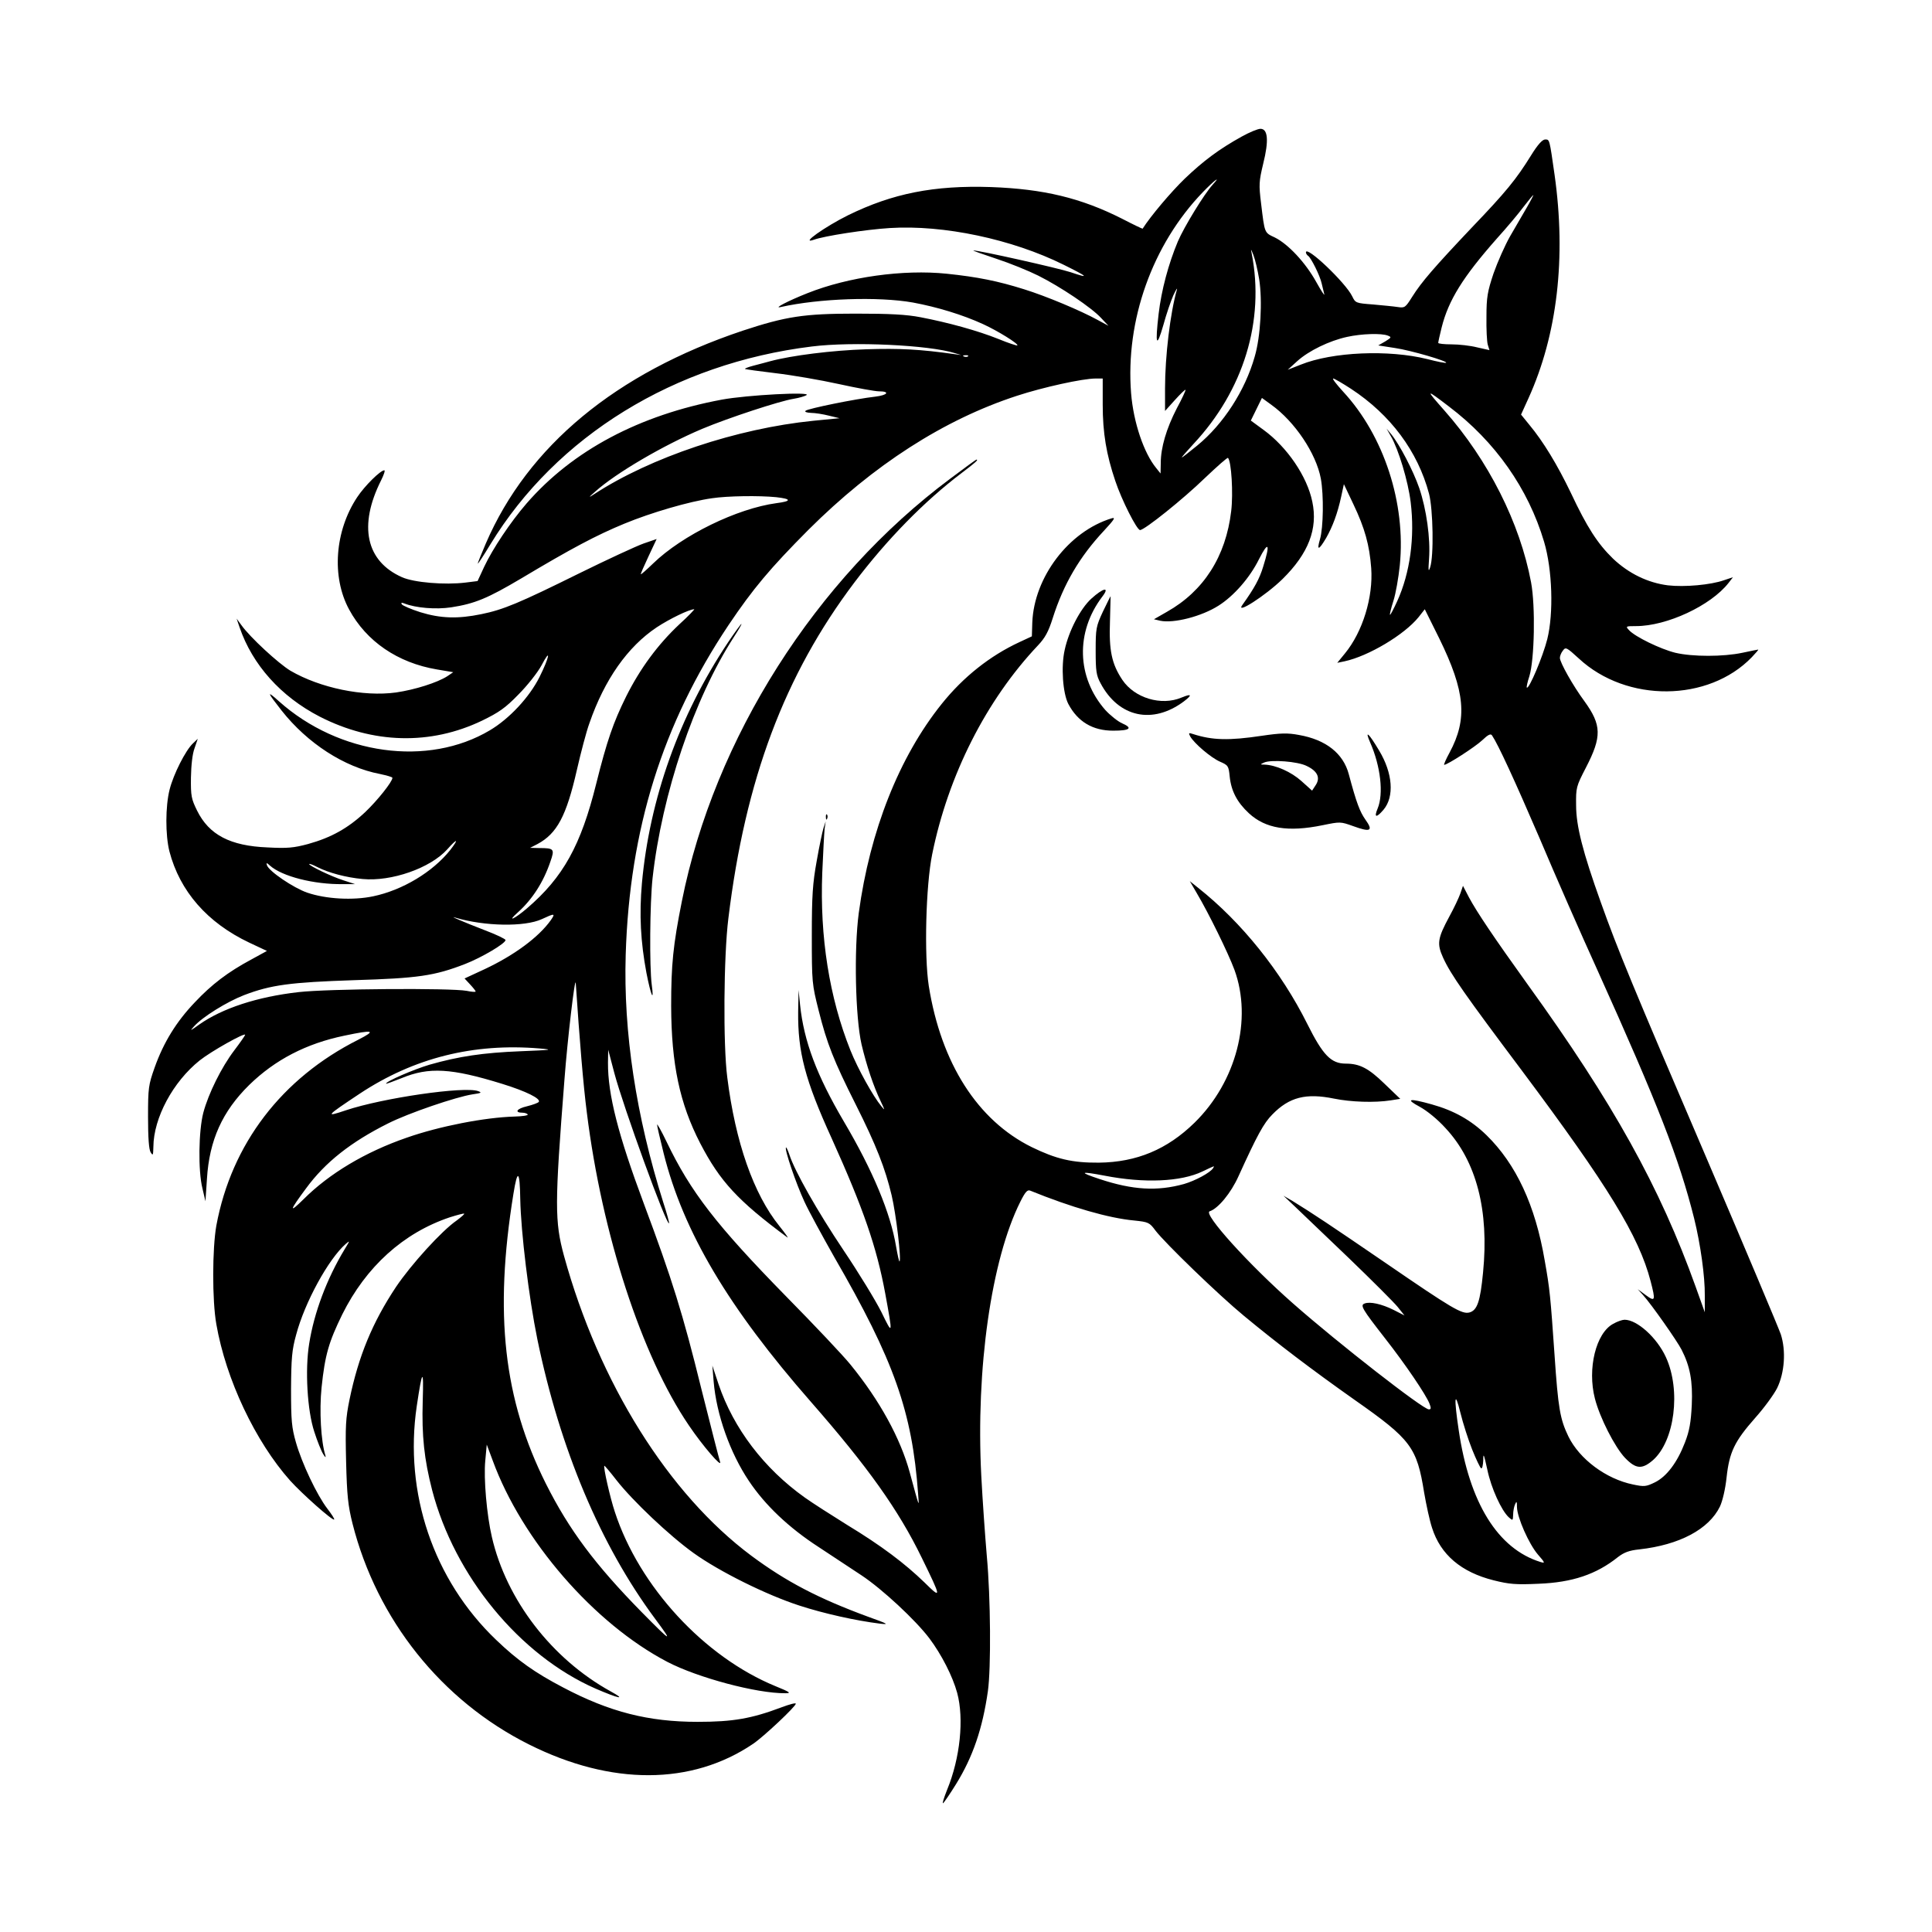 <svg width="1500" height="1500" viewBox="0 0 1500 1500" xmlns="http://www.w3.org/2000/svg">
  <!-- Original SVG transformiert und zentriert -->
  <svg x="114.938" y="100.0" width="1270.123" height="1300" viewBox="0 0 766.49 784.52">
    /2000/svg" viewBox="0 0 766.49 784.52">
  <defs>
    <style>
      .cls-1 {
        fill-rule: evenodd;
      }
    </style>
  </defs>
  <path class="cls-1" d="M512.5,3.6c-10.8,6-18,11.4-26.8,19.8-6.3,6.1-15.9,17.4-19.7,23.4-.1.1-4.5-2-9.7-4.7-19.2-9.7-36.7-13.9-61.3-14.8-26.8-.9-46.2,3-67,13.2-10.9,5.4-22.7,13.8-16.1,11.5,4.9-1.8,24.4-4.8,35.6-5.5,25.2-1.6,57.3,5.2,81.5,17.2,11.5,5.7,12.4,6.6,3.3,3.5-6.1-2-43.2-10.3-45.6-10.2-.4.1,4.5,1.8,10.8,3.9,6.4,2.1,15.2,5.7,19.6,7.9,10.4,5.2,25,15,29.4,19.8l3.5,3.7-5-2.7c-8-4.4-24.2-11.2-34.5-14.4-12.4-3.9-21.9-5.8-36.3-7.3-20.4-2.1-46.1,1.5-65.2,9.1-9.1,3.6-16.4,7.4-12.5,6.5,17.9-4,45.6-5,61.9-2.1,11.3,2.1,23.2,5.7,32.8,10.1,7,3.2,16.8,9.3,16.1,10-.2.2-4.2-1.1-8.8-3-9.7-3.9-23.5-7.7-36.5-10.2-6.7-1.3-14.5-1.7-30.5-1.7-24.1,0-32.6,1.3-52.9,8-59.4,19.9-100.6,54-120.3,99.6-2.1,4.9-3.8,9.1-3.8,9.5s2.7-3.7,5.9-9c31-50.8,86.3-84.8,150.6-92.7,19.1-2.4,54.9-.7,67,3.1l3,.9-3-.4c-16.2-2.3-25.9-2.8-41.5-2.3-15.9.5-35,2.9-45,5.6-1.9.5-5.5,1.5-7.9,2.1-2.3.6-4.1,1.3-3.9,1.5.2.2,6.7,1.1,14.3,2,7.7.9,21.1,3.2,29.7,5.1,8.6,1.9,17,3.4,18.7,3.4,5.4,0,4.2,1.8-1.7,2.5-9,1-31.6,5.6-32.6,6.6-.6.5.4.9,2.5,1,1.8,0,5.7.6,8.4,1.3l5,1.2-12.3,1.2c-35.8,3.6-76.2,17.1-102.7,34.4-2.7,1.8-2.7,1.6.5-1.2,9.7-8.7,31.9-21.7,50.1-29.4,12.4-5.2,36.5-13.1,42.9-14.1,2.5-.4,5.2-1.2,6-1.7,2.7-1.7-27.8-.1-39.7,2.1-38.6,7.2-69.9,23.8-91.5,48.7-7.5,8.7-15.8,21.1-19.8,29.6l-3.1,6.7-5.6.7c-9.7,1.2-24.2,0-29.8-2.5-16.9-7.5-20.5-24.1-9.8-45.4,1.3-2.6,2-4.7,1.5-4.7-1.8,0-9.2,7.3-12.7,12.6-10.5,15.8-12.1,37.3-3.8,52.6,8.1,15,22.8,25,41.1,28.1l7.7,1.3-2.8,1.9c-4.7,3-15.1,6.3-24,7.6-15.3,2.1-35.6-2.1-49.5-10.2-5.6-3.4-18.9-15.6-23-21.4l-2.2-3,1.4,4.1c6,17.5,19.3,32.4,37.5,41.8,25,12.8,51.9,13.5,76.1,1.9,7.8-3.8,10.9-5.9,17-12.2,4.2-4.2,9-10.3,10.8-13.6,4.6-8.8,3.9-4.2-.9,5.4-4.7,9.4-14.1,19.5-23.2,24.9-29,17.3-70.7,11.6-98.9-13.6-5.9-5.3-5.6-4.4,1.3,4.4,12.1,15.3,29.3,26.5,46.1,29.7,3.2.7,5.8,1.4,5.8,1.8,0,1.8-7,10.6-12.8,16.1-8,7.5-15.9,11.9-26.7,14.9-6.7,1.8-9.7,2.1-19,1.6-17.5-.7-27.4-5.9-33-17.2-2.7-5.5-3-6.8-2.9-15.5.1-5.9.7-11.2,1.7-13.8l1.5-4.4-2.3,2.2c-3.4,3.2-9.1,14.4-10.9,21.6-2,7.9-2,21.3-.1,28.9,4.9,18.8,17.8,33.5,37.4,42.8l8.3,3.9-7.3,4c-11,5.9-18.6,11.7-26.5,20.1-8.6,9-14.6,18.7-18.8,30.5-2.9,8.2-3.1,9.5-3.1,23.2,0,9.7.4,15.2,1.2,16.5,1.1,1.8,1.2,1.5,1.3-2.5.1-13.6,9.2-30.5,21.7-40.5,5.4-4.3,21.3-13.2,21.3-12,0,.3-2.3,3.6-5.1,7.3-6,7.9-12.1,20.2-14.5,29.2-2.2,8.4-2.5,27.2-.4,35.5l1.4,6,.7-10.5c1.1-18.1,7.2-31.6,19.8-44,12.1-11.8,26.7-19.4,44.6-23.1,13.8-2.9,15.1-2.5,6.5,1.9-35.8,18-59.4,48.8-66.5,87.1-1.9,10.7-2,35,0,46.2,4.5,25.9,18.3,55,34.6,73.3,5.7,6.3,19.9,18.9,20.6,18.2.3-.2-1.2-2.5-3.2-5.1-4.9-6.4-11.9-21.2-14.7-31-2-7-2.3-10.2-2.3-25,.1-14.5.4-18.3,2.4-25.5,4-15.1,15.1-35.4,23.2-42.5,2.1-1.8,2-1.6-.5,2.5-8.4,13.9-14.3,29.7-16.6,44.2-2,12.2-.9,31.4,2.4,41.3,1.4,4.4,3.3,9.1,4.2,10.5.9,1.5,1.3,1.8,1,.6-2.1-6.7-2.9-21-1.8-31.8,1.6-15.4,3.4-21.4,9.7-34.3,11.1-22.3,28.6-38.2,50.4-45.5,3.5-1.1,6.5-1.9,6.7-1.7.3.2-1.4,1.6-3.5,3.2-7,4.8-21.4,20.7-28.4,31.1-11.1,16.7-17.6,32.5-21.8,52.8-1.8,8.8-2,12.5-1.6,29.1.4,15.9.9,20.6,3,29,11.4,45,41.7,83,82.7,103.5,38.5,19.3,76.2,19.2,105-.3,4.9-3.3,20-17.5,20-18.8,0-.5-3,.3-6.7,1.7-14.1,5.3-22.7,6.8-39.3,6.8-23,0-41.2-4.6-63-16.1-13.2-6.9-21.4-12.7-31.4-22.3-29.4-28.1-43.2-68.9-37.2-109.5,2.6-17.5,3.3-18.1,2.8-2.4-.5,16.3.7,27.3,4.4,41.7,10.5,40.3,41,77.4,76.5,93,11.1,4.8,14.8,5.5,7.1,1.3-27.5-15.2-48.8-42.8-55.6-72.3-2.4-10.3-3.9-27.4-3.1-35.7l.7-7.6,2.8,7.5c13.7,37.4,47.4,76.3,81.8,94.3,14.2,7.4,41.8,14.8,55.3,14.7,2.9,0,2.3-.5-4.6-3.3-33.4-13.7-63.9-46.7-75.3-81.7-2.2-6.6-5.5-21.1-4.9-21.6.1-.1,2.7,2.9,5.7,6.8,7.6,9.7,24.8,26,36.1,34.1,12.1,8.7,34.1,19.6,49.5,24.6,11.3,3.7,26.5,7.1,37.9,8.5,4.4.5,3.7.1-5.5-3.2-23.4-8.6-38.5-16.5-54.8-28.6-38.9-29-71.4-81-87.8-140.5-4.4-16.2-4.4-24,.2-82.6,1.4-18.7,5-49.2,5.3-45.2,1.8,26.7,3.5,47.5,5.2,60.7,7.1,56.9,25.6,113.9,47.8,146.5,6.4,9.5,15.8,20.4,14.6,17-.4-1.1-4.3-16.4-8.7-33.9-8.7-35.4-13.8-51.7-27-87-12-32.1-16.9-51.2-16.8-66l.1-6.1,2.9,11c4.2,15.8,24.4,71.4,25.6,70.3.2-.2-1-4.6-2.7-9.8-12.8-40.6-18.7-79.8-17.6-116,1.8-58.9,17.3-108.3,48.2-154.5,11.5-17.1,19.5-26.6,37.4-44.6,30.5-30.4,63.4-51.6,97.7-62.8,12.2-4,30.8-8.1,36.9-8.1h3.3v12.2c0,13.3,1.7,23.4,5.9,35.8,3,9,10.1,23,11.6,23,2.1,0,20.2-14.5,30.4-24.4,5.7-5.4,10.5-9.7,10.8-9.4,1.6,1.6,2.5,16.7,1.5,24.9-2.5,21.3-12.9,37.5-30.1,47.2l-6.1,3.5,3,.7c6.3,1.3,19.3-2,27.3-7.1,7.1-4.5,14.6-13,18.9-21.7,4.5-8.9,5.4-7.4,2,3.4-1.7,5.7-4.2,10.2-9.7,17.9-3.7,5,10.7-4.2,18.7-12,12.2-12,16.7-23.6,14-36.3-2.4-11.8-11.8-25.6-22.8-33.6l-6-4.4,2.6-5.3,2.6-5.3,4.4,3.2c11,7.9,21,22.8,23.2,34.6,1.4,7.8,1.2,23-.4,28.4-1.6,5.5-.6,5.3,2.9-.6,3-5.3,5.3-11.4,7-19.2l1.3-6,4.5,9.5c5.3,11.1,7.5,19.1,8.3,29.8,1,13.6-4,29.9-12.3,40l-3.6,4.4,3.4-.7c11.2-2.4,28.1-12.5,34.7-20.7l2.9-3.7,6.8,13.7c12.2,24.9,13.3,37.7,4.8,53.5-1.7,3.1-2.8,5.7-2.5,5.7,1.5,0,14.5-8.4,17.8-11.5,2.8-2.7,4-3.2,4.6-2.3,2.9,4.3,10.5,20.8,22.3,48.2,7.3,17.3,19.5,45.1,27.1,61.8,28.5,63.2,38.3,88.4,45.3,116.3,3,12.1,5.1,27.3,5,36.1v7.9l-4.3-12c-16.7-46.6-38.7-86.2-78.7-141.6-15.8-22-23.8-33.9-27.5-40.8l-2.8-5.4-1.2,3.5c-.7,2-3,6.9-5.2,10.9-5.5,10.2-5.9,12.7-2.9,19.3,3.6,7.9,10.3,17.4,37,53,40.2,53.8,54.7,77.4,60.2,98.5,2.4,9.2,2.2,9.8-2.2,6.6l-3.8-2.8,2.6,2.9c3.8,4.2,15.8,21.3,17.9,25.4,4,7.8,5.3,14.8,4.8,25.9-.4,8.2-1.1,12.2-3.2,17.6-3.6,9.4-8.6,16-14.1,18.7-4.1,2-5,2.1-10.2,1-12.7-2.6-25.1-11.9-30.3-22.5-3.9-8.1-4.8-13.1-6.5-38.2-1.9-27.3-2.2-30.8-4.6-44.2-4.4-25.9-13.4-45.2-27.3-58.8-7.2-7-15.2-11.5-25.6-14.4-10.7-3-12.6-2.6-5.7,1.1,3.5,1.9,8.5,6,12.1,10,14.5,15.5,20.5,38.6,17.6,67.7-1.3,13.5-2.7,17.7-6.4,18.7-3.5.9-8.2-1.9-39.1-23.1-26.6-18.2-34-23.1-43.7-29.1l-4.3-2.5,5.5,5.2c3,2.9,14.4,13.8,25.2,24.1,10.8,10.4,21.1,20.7,22.8,22.8l3.2,4-5.1-2.6c-5.6-2.8-11.1-4-13.6-3-2.2.8-1.1,2.6,9.5,16.2,9.8,12.5,19.3,26.6,20.9,30.7.8,2.1.8,2.7-.3,2.7-2.7,0-42.5-31-63.6-49.6-20.7-18.2-42.3-42.1-39.1-43.2,4-1.3,10-8.6,13.5-16.4,8.7-19.1,11.8-24.9,15.9-29,7.9-8.1,15.7-10.1,28.9-7.4,7.9,1.6,19,2,26.6.8l4.4-.7-7.4-7.1c-7.4-7.2-11.6-9.4-18.1-9.4-6.9,0-10.7-3.9-18-18.5-12.3-24.7-30.9-47.8-51.1-63.8l-4-3.2,3.2,5.5c5.7,9.6,14.8,28.2,17.7,36,8.5,23.2.9,52.5-18.7,71.7-12.8,12.5-27.1,18.5-44.8,18.7-12.5.1-20-1.7-31.5-7.3-25.3-12.5-42.4-39.2-48.2-75.5-2.2-14.2-1.4-47,1.6-61.7,7.5-37,25.3-72.2,49.6-97.9,3.3-3.5,4.9-6.4,6.9-12.8,5.1-16,12.6-28.7,23.9-40.8,4.9-5.3,5.7-6.5,3.7-5.9-20.1,6.1-36.4,27.6-37.2,48.9l-.2,6.4-5.8,2.7c-13.8,6.4-26.3,16.3-36.4,28.9-20,24.9-33.7,59.6-38.9,98-2.3,17.3-1.6,48.9,1.3,61.6,2.4,10.1,5.6,19.6,8.9,26.5,2.1,4.4,2.2,4.7.4,2.5-3.9-4.7-11-17.5-14.5-26.2-9.9-24.8-14.4-53.1-13.2-83.3.4-9.4.9-18.6,1.1-20.5l.5-3.5-1,3c-.5,1.6-2,8.6-3.2,15.5-1.9,10.5-2.3,16.2-2.3,35,0,22,.1,22.8,3.2,35.1,3.9,15.5,7,23.4,17.4,44.1,9.6,19.1,13.8,29.9,16.8,42.5,2.1,8.9,4.6,30.1,3.7,31-.2.2-.9-2.9-1.6-6.9-2.6-15.7-10.8-35.5-24.5-58.7-12.7-21.6-18.7-37.5-20.5-54.6l-.7-7-.2,10.1c-.2,18.9,3.2,32,15.7,59.4,14.8,32.8,21.1,51,25.1,72.7,3.6,19.7,3.6,19.8-1.8,8.7-2.7-5.4-10.7-18.5-17.7-28.9-12.4-18.5-22.9-37.1-25.4-44.8-.7-2.1-1.4-3.6-1.6-3.4-.8.8,4.7,16.9,8.6,25.3,2,4.4,8.4,16.1,14,26,28.1,48.6,36.5,72.5,39.3,110.9.5,6.6.8,7.4-3.9-9.9-4.4-16.1-14.1-33.8-27.8-50.6-3.3-4.1-16.9-18.5-30.2-32-32.6-33.3-44.7-48.9-56-72.5-2.4-5-4.4-8.5-4.4-7.9,0,.7,1.4,6.7,3.1,13.5,9.2,36.7,30.3,72.2,69,116.4,26.7,30.5,41,50.6,51.9,73,9.3,19,9.4,19.6,1.3,11.6-9.2-8.9-20-17.1-36.3-27-7.4-4.6-16.3-10.3-19.8-12.8-19.1-13.6-33.4-32.4-40.4-53.1l-2.9-8.7.6,7.4c1.3,15.5,7.7,33.5,16.5,46.6,7.6,11.4,18.8,22,32.7,31,6.5,4.3,15.5,10.2,20,13.2,9.7,6.4,25.4,21,31.9,29.6,5.7,7.6,10.9,17.8,13,25.5,3.3,12.2,1.4,30.6-4.7,45.4-1.5,3.8-2.4,6.6-1.9,6.3s3.2-4.3,6-8.8c8-12.9,12.5-26.2,15-43.7,1.5-10.7,1.3-43.7-.5-63.2-.8-9.3-2-26.2-2.6-37.7-2.6-50.1,4.7-101.3,18.3-128.4,2.3-4.6,3.3-5.7,4.6-5.2,19.2,7.8,36.8,12.9,48.7,14,6.7.7,7.2.9,10,4.7,4.5,5.9,29.5,30.1,41.5,40,15.6,12.9,31.5,25,51.9,39.4,26.4,18.5,29.1,22.2,32.5,43.4,1,5.8,2.6,13.2,3.7,16.5,4,12.6,13.7,20.8,28.9,24.6,7.2,1.8,10.3,2.1,21,1.6,15.8-.6,27.1-4.4,37.2-12.5,2.9-2.2,5.2-3.1,10-3.6,18.8-2.1,32.6-9.4,37.8-20.1,1.2-2.6,2.5-8,3.1-13.6,1.3-11.9,3.7-16.9,13.4-27.9,4.2-4.7,8.8-11,10.3-14,3.5-7.2,4.2-17.5,1.7-25.2-1-2.9-16.6-40-34.7-82.3-35-81.6-41.6-97.6-49.6-120-8.5-23.7-11.6-35.9-11.6-45.5-.1-8.3,0-8.8,4.6-17.7,7.5-14.5,7.4-19.9-.7-31.1-5.4-7.3-11.5-18.2-11.5-20.3,0-.9.6-2.4,1.4-3.4,1.3-1.8,1.7-1.6,7.5,3.7,22.4,20.8,60.7,20.4,81-.6,1.9-2,3.3-3.6,3-3.6-.2,0-3.6.7-7.4,1.5-9,1.9-23.3,1.9-31.4,0-6.9-1.7-18.9-7.5-21.7-10.6-1.7-1.8-1.6-1.9,3.3-1.9,14.4,0,35-9.6,43.3-20.2l2.1-2.7-4.2,1.4c-6.2,2.2-18.5,3.3-26.3,2.4-9.4-1.2-18.3-5.5-25.7-12.5-7.2-7-12.2-14.7-19.8-30.9-6.3-13.1-12.9-24-19.4-31.8l-3.9-4.8,3.5-7.7c13.5-29.8,17.7-65.8,12.2-104.7-2.4-16.8-2.3-16.5-4.4-16.5-1.3,0-3.5,2.4-6.7,7.6-6.9,11.1-11.6,16.9-27.7,33.7-17.5,18.5-23.5,25.4-27.9,32.4-3.2,5.1-3.5,5.3-6.8,4.8-1.9-.3-7.2-.8-11.6-1.2-8-.6-8.2-.7-9.7-3.8-3-6.3-21.7-24.1-21.7-20.6,0,.5.5,1.3,1,1.6,1.4.9,5.6,9.3,6.4,13,.4,1.6.9,3.9,1.2,5,.3,1.1-1.4-1.5-3.8-5.8-5-9-13.1-17.7-19.4-20.8-4.9-2.3-4.7-1.8-6.4-15.9-1.1-8.9-1-10.3,1-18.7,2.7-10.8,2.2-16.3-1.3-16.3-1.2,0-5.1,1.6-8.7,3.6ZM498.8,26.2c-3.9,4.3-13.3,19.6-16.3,26.6-4.4,10.5-7.7,22.8-9,33.9-1.7,14.6-1,16.4,2.2,5.3,1.4-5.2,3.6-11.5,4.7-14,1.2-2.5,1.9-3.7,1.7-2.8-3.2,11.2-5.6,31.5-5.6,46.4v10.6l4.6-5.1c2.6-2.9,4.8-5,5-4.8.2.1-1.6,4.1-4.1,8.7-4.9,9.5-7.5,18.4-7.5,25.6l-.1,4.9-2-2.5c-5.8-7-10.7-21.4-11.8-35.1-2.7-34.1,9.9-69.6,33.6-94.2,5.2-5.4,9-8.3,4.6-3.5ZM646.1,36.7c-1.9,3.2-5.4,9.3-7.9,13.6-2.4,4.2-5.9,12.1-7.8,17.5-2.8,8.4-3.3,11.1-3.3,20.2-.1,5.8.2,11.7.6,13.1l.8,2.6-5.8-1.3c-3.1-.8-8.5-1.4-11.9-1.4s-6.3-.3-6.3-.7.7-3.6,1.6-7.2c3.2-12.8,10-23.7,25.8-41.6,4.8-5.3,10.5-12.1,12.7-15.1,2.3-3,4.3-5.4,4.5-5.4.1,0-1.2,2.6-3,5.7ZM520.6,70.4c1.6,10.1.7,27-2.1,36.4-4.5,15.9-14.7,31.6-26.9,41.6-3.8,3.1-7,5.6-7.2,5.6-.3,0,2.2-2.8,5.4-6.3,23.5-25.1,33.5-57.8,27.3-89.3-.5-2.4-.4-2.3.8.7.8,2,2,7.1,2.7,11.3ZM580.9,96.9c1.8.7,1.7.9-1.2,2.7l-3.3,1.9,7.8,1.2c7.5,1.1,24.8,6.2,24,6.9-.2.3-4.2-.5-8.8-1.7-18.1-4.5-44.4-3.4-59.3,2.6l-6.1,2.4,4.4-4c5.4-4.9,15.1-9.6,23.4-11.4,6.8-1.5,16.1-1.8,19.1-.6ZM384.2,106.6c-.3.3-1.2.4-1.9.1-.8-.3-.5-.6.6-.6,1.1-.1,1.7.2,1.3.5ZM563.6,121.8c18.6,12.2,31.3,29.3,36.6,49.2,1.9,7.3,2.3,29.3.5,34.5-.8,2.4-.9,1.5-.5-4,.7-9.5-1.2-23.2-4.6-33.2-2.8-8.1-9.2-20.4-13.2-25.3l-2.1-2.5,2,3.5c3.6,6.2,8.1,21.1,9.3,31,2,16.4-.3,33.1-6.3,46.3-1.7,3.7-3.2,6.6-3.4,6.4-.2-.1.5-3.1,1.6-6.5,1.1-3.4,2.4-10.9,3-16.7,2.9-29-7.4-60.7-26.6-81.4-3.1-3.4-5.2-6.1-4.6-6.1.5,0,4.3,2.2,8.3,4.8ZM609.5,130.1c21.7,16.4,37.2,38.5,44.6,63.4,3.9,13.1,4.5,33.5,1.5,45.6-2,8-8.6,23.7-9.6,22.7-.2-.2.3-2.6,1.2-5.3,2.4-7.8,2.9-32.8.8-44-5.2-27.8-20-57.2-40.6-80.5-9-10.2-8.9-10.3,2.1-1.9ZM294.3,172.6c7.3.8,7.3,1.9.1,2.8-18.4,2.5-44.1,15-57.8,28.3-3,2.9-5.6,5.2-5.7,5-.2-.1,1.5-3.9,3.6-8.4l3.8-8.1-6.1,2.1c-3.4,1.2-17,7.5-30.2,14-28.1,13.9-35.5,17-45.8,19.1-11.1,2.3-19.2,2-28.6-.9-4.4-1.4-8.3-3.1-8.7-3.7-.5-.8-.1-.9,1.2-.4,5.3,2.1,14.8,2.9,22,1.8,11-1.7,17-4.2,32.7-13.5,23.6-14.1,35.3-20.3,48.4-25.7,12.6-5.2,30.4-10.4,41-11.9,7.3-1.1,22.1-1.3,30.1-.5ZM248.9,232.2c-10,9.4-18.3,20.6-24.9,33.8-6,12.1-9,20.8-14,40.8-7.2,29-15.5,43.9-32.4,58.4-5.8,5-9.8,6.8-4.4,2,6.8-6.1,12-14.1,15.3-23.8,2.1-6,1.8-6.4-5.3-6.4l-4.2-.1,3.5-1.8c9.1-4.9,13.5-13.1,18.4-34.6,1.9-8.3,4.5-18.2,5.9-22,7.1-20.5,17.9-35.8,31.5-44.9,5.9-3.9,15.1-8.4,17.6-8.5.4-.1-2.7,3.2-7,7.1ZM141.6,337.9c-8.2,10.3-22.3,18.8-36.1,21.7-9.5,2-22.1,1.3-30.9-1.7-6.4-2.2-18.1-10.1-18.9-12.9-.4-1.2-.1-1.2,1.4.2,5.7,5.1,20.7,8.9,34.2,8.7h5.7l-5.5-1.8c-5.7-1.8-16-6.8-16-7.6,0-.3,1.7.3,3.8,1.4,5.3,2.7,13.5,4.9,21.2,5.6,13.5,1.3,31.8-5.1,39.7-13.9,4.7-5.3,5.6-5.1,1.4.3ZM188.7,370.8c-5.7,8-17.1,16.4-30.9,22.9l-9.5,4.4,2.6,2.8c1.4,1.5,2.6,3,2.6,3.3s-1.9.2-4.2-.3c-7.6-1.4-65.1-1-78.8.6-19.4,2.2-35.7,7.6-46.4,15.1-4.3,3.1-4.7,3.3-2.6,1,4-4.5,15.5-11.6,23.5-14.7,12.6-4.8,21.6-6,51.5-7,29.9-.9,37.7-2,52.1-7.6,7.7-3,18.9-9.6,18.9-11.2,0-.5-4.4-2.6-9.7-4.6-10.1-3.9-17.3-7-13.8-5.9,13.7,4.1,32.5,4.4,40.5.7,6-2.8,6.5-2.8,4.2.5ZM183.5,430.9c6.7.6,5.7.7-9,1.3-17.6.7-28.9,2.4-42.6,6.3-7.4,2.2-20.4,7.8-20.4,8.9,0,.2,3.3-1,7.3-2.6,12.8-5.3,23.3-4.7,47.2,2.7,11.3,3.5,18,6.9,17.1,8.4-.3.5-2.8,1.4-5.6,2.1-4.8,1.1-6,3-2,3,1,0,2.1.4,2.4.8.3.5-2.5.9-6.2,1-13.9.4-35.1,4.5-50.5,9.9-19.4,6.7-36.3,16.8-48.4,28.9-6.9,6.8-6.6,5.4,1.2-5.1,9-12.3,21.1-21.8,38.5-30.5,9.5-4.8,31.8-12.4,39.5-13.6,4.1-.6,4.6-.8,2.7-1.5-6.3-2.4-44.8,3.2-62.1,9-9.8,3.3-9.4,2.8,6.7-7.9,25.3-16.7,53.2-23.7,84.2-21.1ZM499,487c-1.3,2.1-8.4,5.9-13.6,7.4-12.6,3.5-24.1,2.8-39.5-2.3-10-3.3-9.3-3.8,2.3-1.6,18.5,3.6,35.7,2.9,45.9-2,5.9-2.8,5.7-2.8,4.9-1.5ZM174.4,501.5c.3,15.4,4,46,8,65.6,10.6,51.5,29.6,96.5,55.1,130.9,8.7,11.7,8,11.4-6.2-3-21.8-22.2-34-38.5-44.9-60.2-19.8-39.6-24.3-79.6-15.2-135.8,1.9-11.9,3-11,3.2,2.5ZM620.4,618.8c1.8,4.5,3.7,8.5,4.2,8.8.5.3.9-1.4,1-3.8,0-3.6.3-2.9,1.9,4.4,1.8,8.7,6.6,19.2,10.1,22.4,1.8,1.6,1.9,1.6,2-1.2,0-1.6.4-3.8.9-4.9.7-1.7.9-1.4.9,1.3.1,4.9,5.6,17.3,9.8,22.2,3.4,3.9,3.5,4.2,1.2,3.5-20-6.2-33.3-27.7-38.3-61.8-2.3-15.3-1.9-19.1.8-8.1,1.2,4.9,3.7,12.7,5.5,17.2Z"/>
  <path class="cls-1" d="M375.9,163.9c-63.2,47.1-110.6,121.8-125.8,198.1-4.1,20.6-5,29.6-5,49,.1,27.3,4,45.7,13.6,64.3,9.3,17.9,17.6,26.9,40.8,44.1.8.6-.9-1.8-3.7-5.3-12.1-15-20.6-39.3-24.4-69.6-2-15.2-1.7-56.9.5-74.5,7.9-65,26.3-114.1,59.1-157.5,15.2-20.1,32.7-38,50.3-51.3,6.6-5,7.9-6.2,6.8-6.2-.2,0-5.7,4-12.2,8.9Z"/>
  <path class="cls-1" d="M441.9,220.2c-5.1,4.7-10.5,15.1-12.4,23.9-1.8,7.9-.9,20.4,1.7,25.4,4.4,8.3,11.4,12.5,21,12.5,7.9,0,9.3-1.2,4.3-3.4-2.1-.9-5.7-3.8-8-6.3-13.4-15.3-14-36.5-1.4-53.1,3.7-4.8.5-4.2-5.2,1Z"/>
  <path class="cls-1" d="M447.4,226.2c-3.2,6.9-3.4,7.9-3.4,18.3,0,9.6.3,11.6,2.3,15.3,8.5,16,24.4,19.4,39,8.5,4.1-3.1,3.7-3.8-1.1-1.8-9.5,4-22,.2-27.7-8.3-5-7.5-6.3-13.8-5.8-27.4.2-6.5.3-11.8.3-11.8-.1,0-1.7,3.3-3.6,7.2Z"/>
  <path class="cls-1" d="M271.7,240.7c-22.8,34.2-36.7,73.2-40.3,112.8-1.3,14.8-.6,27.4,2.1,41.9,2.1,10.8,3.7,14.4,2.5,5.6-1.1-8.3-.9-38.1.4-50,4.4-39.3,19.4-84,38.1-112.9,2.2-3.4,3.8-6.1,3.5-6.1-.2,0-3.1,3.9-6.3,8.7Z"/>
  <path class="cls-1" d="M488.3,284.7c1.8,3.2,9.6,9.9,13.9,11.8,3.9,1.7,4.1,2,4.6,7,.7,6.8,3.5,12.1,9,17.2,7.8,7.2,18.4,8.9,34.5,5.6,8.3-1.7,8.4-1.7,14.3.4,8.2,3,9.6,2.3,5.8-3-2.6-3.7-4.2-7.8-7.8-21.3-2.6-9.8-10.8-16.2-23.4-18.4-5.3-1-8.6-.9-17.4.4-15.4,2.3-23.1,2.1-32.1-.8-2.1-.7-2.3-.6-1.4,1.1ZM542.8,298.5c5.1,2.4,6.6,5.5,4.3,9l-1.7,2.6-5-4.5c-4.8-4.3-12-7.5-17.3-7.7-2.1,0-2.1-.1-.1-1,3.3-1.4,15.6-.5,19.8,1.6Z"/>
  <path class="cls-1" d="M572.6,287.5c4.9,11.1,6.4,24.1,3.5,31-1.8,4.3-.6,4.5,2.8.5,5.1-6.1,4.3-17.1-2.1-27.7-4.8-8.1-6.9-10-4.2-3.8Z"/>
  <path class="cls-1" d="M317.6,322.6c0,1.1.3,1.4.6.6.3-.7.2-1.6-.1-1.9-.3-.4-.6.2-.5,1.3Z"/>
  <path class="cls-1" d="M686.5,559.9c-8.1,4.3-12.2,21-8.6,35,2.3,9,9.3,22.7,14.1,27.8,5.1,5.3,8,5.5,13.1,1.1,10.2-9,13.2-32.7,6.1-48.2-4.2-9.2-13.5-17.6-19.4-17.6-1,0-3.4.8-5.3,1.9Z"/>

  </svg>
</svg>